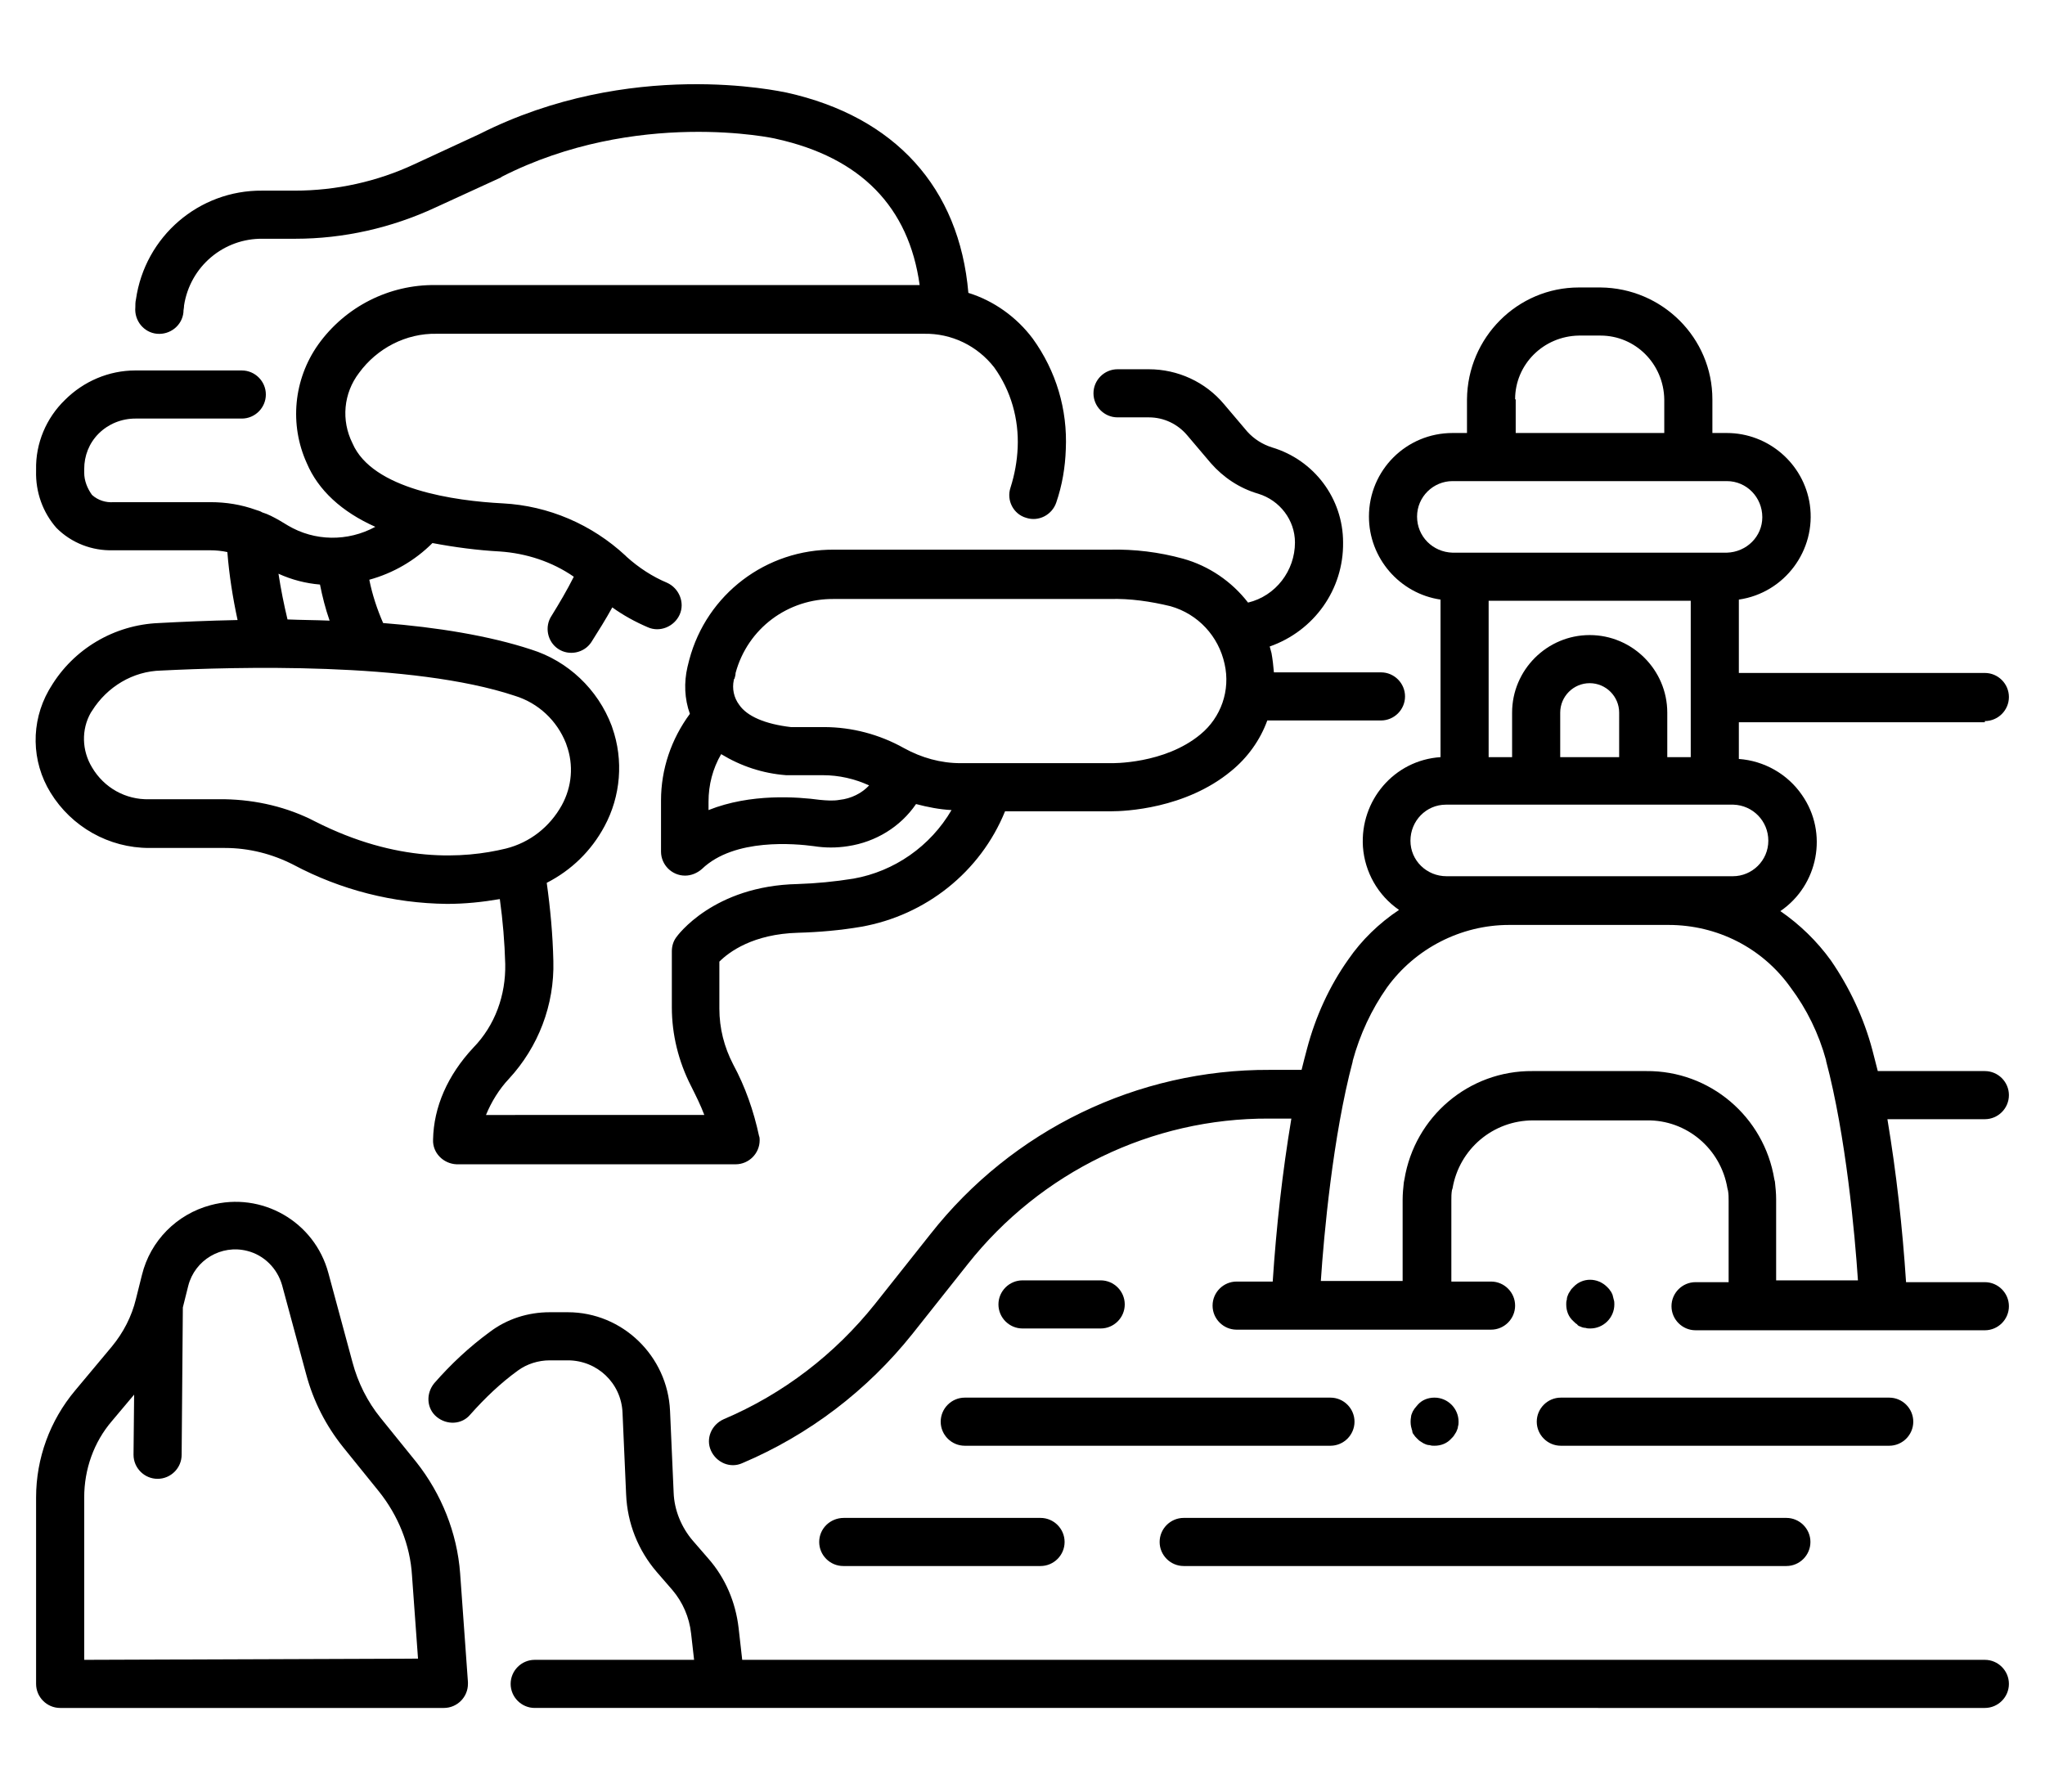 <?xml version="1.0" encoding="utf-8"?>
<!-- Generator: Adobe Illustrator 22.1.0, SVG Export Plug-In . SVG Version: 6.00 Build 0)  -->
<svg version="1.1" id="레이어_1" xmlns="http://www.w3.org/2000/svg" xmlns:xlink="http://www.w3.org/1999/xlink" x="0px"
	 y="0px" viewBox="0 0 340 298" style="enable-background:new 0 0 340 298;" xml:space="preserve">
<title>30_japan garden</title>
<path d="M330,119.9c2.2,0,4-1.8,4-4s-1.8-4-4-4h-40.9V99.7c7.6-1.1,12.9-8.2,11.8-15.8c-1-6.8-6.9-11.9-13.8-11.9h-2.4v-5.6
	c0-10.2-8.3-18.5-18.6-18.6h-3.6c-10.2,0-18.5,8.3-18.6,18.6V72h-2.4c-7.7,0-13.9,6.2-13.9,13.9c0,6.9,5.1,12.8,11.9,13.8v26.2
	c-7.7,0.5-13.4,7.2-12.9,14.9c0.3,4.2,2.5,8.1,6,10.5c-3.3,2.2-6.2,5-8.4,8.2c-3.2,4.5-5.5,9.6-6.9,14.9c-0.3,1.1-0.6,2.3-0.9,3.5
	h-5.3c-22-0.1-42.8,10-56.4,27.3l-9.2,11.6c-6.7,8.4-15.3,15-25.2,19.2c-2,0.9-3,3.2-2.1,5.2c0.9,2,3.2,3,5.2,2.1
	c11.1-4.7,20.8-12.1,28.3-21.5l9.2-11.6c12.1-15.3,30.6-24.3,50.1-24.2h3.7c-1.5,9-2.5,18-3.1,27.1h-6c-2.2,0-4,1.8-4,4s1.8,4,4,4
	h42.3c2.2,0,4-1.8,4-4s-1.8-4-4-4h-6.6v-13.5c0-0.6,0-1.1,0.1-1.7l0.1-0.3c1.1-6.5,6.7-11.3,13.4-11.3h18.9
	c6.6-0.1,12.3,4.7,13.4,11.3l0.1,0.4c0.1,0.6,0.1,1.1,0.1,1.7v13.5h-5.5c-2.2,0-4,1.8-4,4s1.8,4,4,4H330c2.2,0,4-1.8,4-4s-1.8-4-4-4
	h-13.1c-0.6-9.1-1.6-18.1-3.1-27.1H330c2.2,0,4-1.8,4-4s-1.8-4-4-4h-17.8c-0.3-1.2-0.6-2.3-0.9-3.5c-1.4-5.3-3.8-10.4-6.9-14.9
	c-2.3-3.2-5.2-6-8.4-8.2c6.3-4.3,8-13,3.6-19.3c-2.4-3.5-6.3-5.7-10.5-6v-6.1H330z M269.2,125.9h-9.8v-7.4c0-2.7,2.2-4.9,4.9-4.9
	c2.7,0,4.9,2.2,4.9,4.9c0,0,0,0,0,0V125.9z M264.3,105.6c-7.1,0-12.9,5.8-12.9,12.9v7.4h-3.9v-26h33.6v26h-3.9v-7.4
	C277.2,111.4,271.4,105.6,264.3,105.6z M251.9,66.4c0-5.8,4.7-10.5,10.6-10.6h3.6c5.8,0,10.5,4.7,10.6,10.6V72h-24.7V66.4z
	 M235.6,85.9c0-3.3,2.7-5.9,5.9-5.9h45.6c3.3,0,5.9,2.7,5.9,6c0,3.2-2.6,5.8-5.9,5.9h-45.6C238.2,91.8,235.6,89.2,235.6,85.9
	L235.6,85.9z M303.6,176.3c0,0,0,0.1,0,0.1c3.3,12.4,4.8,28.9,5.3,36.5h-13.6v-13.5c0-1-0.1-1.9-0.2-2.9l-0.1-0.4
	c-1.7-10.4-10.7-18.1-21.3-18h-18.9c-10.6-0.1-19.6,7.6-21.3,18l-0.1,0.5c-0.1,0.9-0.2,1.9-0.2,2.9v13.5h-13.6
	c0.5-7.6,2-24.1,5.3-36.5c0,0,0-0.1,0-0.1c1.2-4.4,3.1-8.5,5.7-12.2c4.7-6.5,12.3-10.4,20.3-10.4h26.5c8.1,0,15.6,3.8,20.3,10.4
	C300.4,167.8,302.4,171.9,303.6,176.3L303.6,176.3z M294,139.8c0,3.3-2.7,5.9-5.9,5.9h-47.6c-3.3,0-6-2.6-6-5.9c0-3.3,2.6-6,5.9-6
	c0.1,0,0.1,0,0.2,0h47.6C291.4,133.9,294,136.5,294,139.8z"/>
<path d="M132.7,155.1c3.5-0.1,7-0.4,10.5-1c10.7-1.9,19.8-9.1,23.9-19.2h17.4c0.1,0,0.2,0,0.3,0c2.2,0,12.3-0.4,19.9-6.7
	c2.7-2.2,4.8-5.1,6-8.4h18.9c2.2,0,4-1.8,4-4s-1.8-4-4-4h-17.8c-0.1-1.1-0.2-2.1-0.4-3.2c-0.1-0.4-0.2-0.7-0.3-1.1
	c7.4-2.6,12.3-9.5,12.2-17.3c0-7.3-4.8-13.7-11.8-15.8c-1.6-0.5-3-1.4-4.1-2.6l-3.9-4.6c-3.1-3.7-7.7-5.8-12.5-5.8h-5.2
	c-2.2,0-4,1.8-4,4s1.8,4,4,4h5.2c2.5,0,4.8,1.1,6.4,3l3.9,4.6c2.1,2.4,4.8,4.2,7.9,5.1c3.6,1.1,6.1,4.4,6.1,8.1
	c0,4.7-3.2,8.9-7.8,10c-2.7-3.5-6.5-6.1-10.8-7.3c-4-1.1-8.1-1.6-12.2-1.5h-45.8c-11.3-0.1-21.2,7.4-24.1,18.3
	c-0.1,0.4-0.2,0.8-0.3,1.2c-0.6,2.6-0.5,5.3,0.4,7.8c-3.1,4.2-4.8,9.2-4.8,14.4v8.5c0,2.2,1.8,4,4,4c1,0,2-0.4,2.8-1.1
	c5.4-5.2,15.6-4.2,18.6-3.8c1.9,0.3,3.8,0.3,5.7,0c4.6-0.7,8.7-3.2,11.3-7c1.9,0.5,3.9,0.9,5.9,1c-3.5,6-9.5,10.2-16.3,11.4
	c-3.1,0.5-6.2,0.8-9.3,0.9c-14,0.3-20,8.6-20.2,8.9c-0.5,0.7-0.7,1.5-0.7,2.3v9.3c0,4.5,1.1,9,3.2,13.1c0.8,1.6,1.6,3.2,2.2,4.8
	H80.8c0.9-2.2,2.2-4.3,3.8-6c4.9-5.3,7.6-12.3,7.4-19.6c-0.1-4.4-0.5-8.7-1.1-13c4.1-2.1,7.4-5.3,9.6-9.4c2.7-5,3.2-11,1.3-16.4
	l-0.1-0.3c-2.3-6.1-7.3-10.8-13.4-12.7c-7-2.3-15.7-3.7-24.6-4.4c-1-2.3-1.8-4.7-2.3-7.2c4-1.1,7.6-3.2,10.5-6.1
	c3.7,0.7,7.5,1.2,11.2,1.4c4.4,0.3,8.7,1.7,12.3,4.2c-1.1,2.2-2.4,4.4-3.7,6.5c-1.2,1.8-0.7,4.3,1.1,5.5c1.8,1.2,4.3,0.7,5.5-1.1
	c1.2-1.9,2.4-3.8,3.5-5.8c1.8,1.3,3.8,2.4,5.9,3.3c2,0.9,4.4-0.1,5.3-2.1s-0.1-4.4-2.1-5.3l0,0c-2.4-1-4.7-2.5-6.7-4.3l-0.2-0.2
	c-5.6-5.2-12.8-8.3-20.4-8.7c-7.9-0.4-21.7-2.3-25-10c-1.9-3.8-1.5-8.3,1.1-11.7c3-4.1,7.8-6.6,12.9-6.5h81c4.6-0.1,8.9,2,11.7,5.6
	c2.8,3.9,4.1,8.6,3.9,13.3c-0.1,2.3-0.5,4.5-1.2,6.7c-0.7,2.1,0.5,4.4,2.6,5c2.1,0.7,4.3-0.5,5-2.5c1-2.9,1.5-5.9,1.6-8.9
	c0.3-6.6-1.6-13-5.5-18.4c-2.7-3.6-6.5-6.3-10.7-7.6c-1.5-17.5-12.2-29.3-30.2-33.3c-1.1-0.2-26-5.8-51.1,6.9l-10.8,5
	c-6.2,2.9-13,4.4-19.9,4.4h-5.4c-10.5-0.1-19.5,7.6-21,18.1c-0.1,0.4-0.1,0.9-0.1,1.3c-0.2,2.2,1.4,4.2,3.6,4.4s4.2-1.4,4.4-3.6
	c0,0,0,0,0-0.1c0-0.3,0.1-0.6,0.1-1c1-6.5,6.6-11.2,13.1-11.1h5.4c8,0,16-1.8,23.3-5.2l10.9-5l0.1-0.1c22.4-11.4,45.5-6.4,45.7-6.3
	c14,3.1,22,11.3,23.8,24.3H72.4c-7.7-0.1-15,3.6-19.5,9.9C48.8,63.1,48.1,70.6,51,77c1.9,4.5,5.8,8.1,11.4,10.6
	c-4.6,2.5-10.1,2.4-14.5-0.2l-1.5-0.9c-0.9-0.5-1.8-1-2.8-1.3c-0.3-0.2-0.7-0.3-1-0.4c-2.5-0.9-5-1.3-7.6-1.3H18.9
	c-1.3,0.1-2.6-0.3-3.6-1.2c-0.8-1.1-1.3-2.4-1.3-3.7c0-0.1,0-0.2,0-0.3V78c0-2.2,0.8-4.3,2.4-5.9c1.6-1.6,3.8-2.5,6.1-2.5h17.7
	c2.2,0,4-1.8,4-4s-1.8-4-4-4H22.5c-4.4,0-8.6,1.8-11.7,4.9C7.7,69.5,5.9,73.7,6,78.1v0.2c-0.1,3.5,1.1,6.9,3.4,9.5
	c2.5,2.5,5.9,3.8,9.4,3.7h16.1c1,0,2,0.1,2.9,0.3c0.3,3.8,0.9,7.6,1.7,11.3c-4.9,0.1-9.4,0.3-13.1,0.5c-7.4,0.3-14.2,4.3-18,10.7
	c-0.1,0.2-0.2,0.3-0.3,0.5c-3,5.3-2.9,11.8,0.3,17c3.5,5.7,9.7,9.2,16.4,9.2h12.6c4,0,7.9,1,11.4,2.8c7.9,4.2,16.6,6.4,25.5,6.5
	c3,0,5.9-0.3,8.8-0.8c0.5,3.6,0.8,7.2,0.9,10.8c0.1,5.2-1.7,10.2-5.3,13.9c-4.3,4.6-6.6,9.9-6.7,15.3c-0.1,2.2,1.7,4,3.9,4.1
	c0,0,0.1,0,0.1,0h46.3c2.2,0,4-1.8,4-4c0-0.2,0-0.5-0.1-0.7c-0.9-4.2-2.3-8.2-4.3-11.9c-1.5-2.9-2.3-6-2.3-9.3v-7.8
	C121.2,158.3,125.2,155.3,132.7,155.1z M122,113.1c0-0.1,0-0.2,0.1-0.2c0.1-0.3,0.2-0.7,0.2-1c2-7.4,8.7-12.4,16.4-12.3h45.8
	c3.4-0.1,6.8,0.4,10.1,1.2c4.6,1.3,8,5,9,9.6c1,4.4-0.6,8.9-4,11.7c-6,5-14.8,4.8-14.9,4.8h-0.1h-24.9c-3.3,0-6.5-0.9-9.4-2.5
	c-4.1-2.3-8.7-3.5-13.3-3.5h-5.5c-4.3-0.5-7.3-1.8-8.6-3.7C122,116,121.7,114.5,122,113.1L122,113.1z M139.6,133
	c-1.1,0.2-2.2,0.1-3.3,0c-3.7-0.5-11.5-1.1-18.5,1.7v-1.4c0-2.8,0.7-5.5,2.1-7.9c3.3,2,6.9,3.2,10.8,3.5c0.1,0,0.3,0,0.4,0h5.7
	c2.7,0,5.3,0.6,7.7,1.7C143.3,131.9,141.5,132.8,139.6,133L139.6,133z M53.2,97.2c0.4,2,0.9,4,1.6,6c-2.4-0.1-4.7-0.1-7-0.2
	c-0.6-2.5-1.1-5-1.5-7.6C48.5,96.4,50.8,97,53.2,97.2z M52.4,136.6c-4.6-2.4-9.8-3.6-15-3.7H24.8c-3.9,0.1-7.5-1.9-9.5-5.3
	c-1.7-2.8-1.8-6.3-0.2-9.1l0.2-0.3c2.5-4,6.8-6.6,11.5-6.7c12-0.6,41.7-1.5,58.8,4.2c3.9,1.2,7,4.1,8.5,7.9l0.1,0.3
	c1.2,3.3,0.9,6.9-0.8,10c-2,3.6-5.3,6.2-9.3,7.2C77.1,142.8,66,143.5,52.4,136.6L52.4,136.6z"/>
<path d="M330,276H123.4l-0.6-5.3c-0.5-4.3-2.2-8.3-5-11.5l-2.6-3c-1.9-2.2-3.1-5.1-3.2-8l-0.6-13.6c-0.4-9.1-7.9-16.4-17-16.4h-3
	c-3.6,0-7.1,1.1-10,3.3c-3.4,2.5-6.4,5.3-9.2,8.5c-1.4,1.7-1.3,4.2,0.4,5.6c1.7,1.4,4.2,1.3,5.6-0.4c2.4-2.7,5-5.2,7.9-7.3
	c1.5-1.1,3.4-1.7,5.3-1.7h3c4.9,0,8.9,3.8,9.1,8.7l0.6,13.6c0.2,4.8,2,9.3,5.1,12.9l2.6,3c1.7,2,2.8,4.5,3.1,7.2l0.5,4.4H88.9
	c-2.2,0-4,1.8-4,4s1.8,4,4,4H330c2.2,0,4-1.8,4-4S332.2,276,330,276z"/>
<path d="M69.2,243.1l-5.9-7.3c-2.2-2.7-3.8-5.9-4.7-9.3l-4-14.8c-2.3-8.6-11.1-13.6-19.6-11.3c-5.6,1.5-10,5.9-11.4,11.6l-1,4
	c-0.7,2.9-2.1,5.6-4,7.9l-6.1,7.3C8.3,236.2,6,242.5,6,249V280c0,2.2,1.8,4,4,4h63.8c2.2,0,4-1.8,4-4c0-0.1,0-0.2,0-0.3l-1.3-18.1
	C76,254.9,73.4,248.4,69.2,243.1z M14,276V249c0-4.7,1.6-9.2,4.6-12.7l3.7-4.4l-0.1,10c0,2.2,1.8,4,4,4h0c2.2,0,4-1.8,4-4l0.2-24.5
	l0.9-3.6c1.1-4.3,5.5-6.9,9.8-5.8c2.8,0.7,5,2.9,5.8,5.7l4,14.8c1.2,4.5,3.3,8.6,6.2,12.2l5.9,7.3c3.2,4,5.2,8.9,5.5,14l1,13.8
	L14,276z"/>
<path d="M183,220.9c2.2,0,4-1.8,4-4s-1.8-4-4-4h-13c-2.2,0-4,1.8-4,4s1.8,4,4,4H183z"/>
<path d="M262.8,220.6c0.2,0.1,0.5,0.2,0.8,0.2c0.3,0.1,0.5,0.1,0.8,0.1c2.2,0,4-1.8,4-4c0-0.3,0-0.5-0.1-0.8
	c-0.1-0.3-0.1-0.5-0.2-0.8c-0.1-0.2-0.2-0.5-0.4-0.7c-0.1-0.2-0.3-0.4-0.5-0.6c-1.6-1.6-4.1-1.6-5.6,0c0,0,0,0,0,0
	c-0.2,0.2-0.4,0.4-0.5,0.6c-0.1,0.2-0.3,0.4-0.4,0.7c-0.1,0.2-0.2,0.5-0.2,0.8c-0.1,0.3-0.1,0.5-0.1,0.8c0,1.1,0.4,2.1,1.2,2.8
	c0.2,0.2,0.4,0.4,0.6,0.5C262.3,220.4,262.5,220.5,262.8,220.6z"/>
<path d="M156.4,236.4c0,2.2,1.8,4,4,4h60.8c2.2,0,4-1.8,4-4s-1.8-4-4-4h-60.8C158.2,232.4,156.4,234.2,156.4,236.4z"/>
<path d="M255.5,236.4c0,2.2,1.8,4,4,4h54.6c2.2,0,4-1.8,4-4s-1.8-4-4-4h-54.6C257.3,232.4,255.5,234.2,255.5,236.4z"/>
<path d="M235.1,238.6c0.1,0.2,0.3,0.4,0.5,0.6c0.2,0.2,0.4,0.4,0.6,0.5c0.2,0.1,0.4,0.3,0.7,0.4c0.2,0.1,0.5,0.2,0.8,0.2
	c0.3,0.1,0.5,0.1,0.8,0.1c1.1,0,2.1-0.4,2.8-1.2c0.2-0.2,0.4-0.4,0.5-0.6c0.1-0.2,0.3-0.4,0.4-0.7c0.1-0.2,0.2-0.5,0.2-0.7
	c0.1-0.3,0.1-0.5,0.1-0.8c0-2.2-1.8-4-4-4c-1.1,0-2.1,0.4-2.8,1.2c-0.2,0.2-0.3,0.4-0.5,0.6c-0.1,0.2-0.3,0.4-0.4,0.7
	c-0.1,0.2-0.2,0.5-0.2,0.7c-0.1,0.5-0.1,1.1,0,1.6c0.1,0.3,0.1,0.5,0.2,0.7C234.8,238.2,234.9,238.4,235.1,238.6z"/>
<path d="M136.2,256.4c0,2.2,1.8,4,4,4H173c2.2,0,4-1.8,4-4s-1.8-4-4-4h-32.7C138,252.4,136.2,254.2,136.2,256.4z"/>
<path d="M192.8,256.4c0,2.2,1.8,4,4,4H297c2.2,0,4-1.8,4-4s-1.8-4-4-4H196.8C194.6,252.4,192.8,254.2,192.8,256.4z"/>
</svg>
